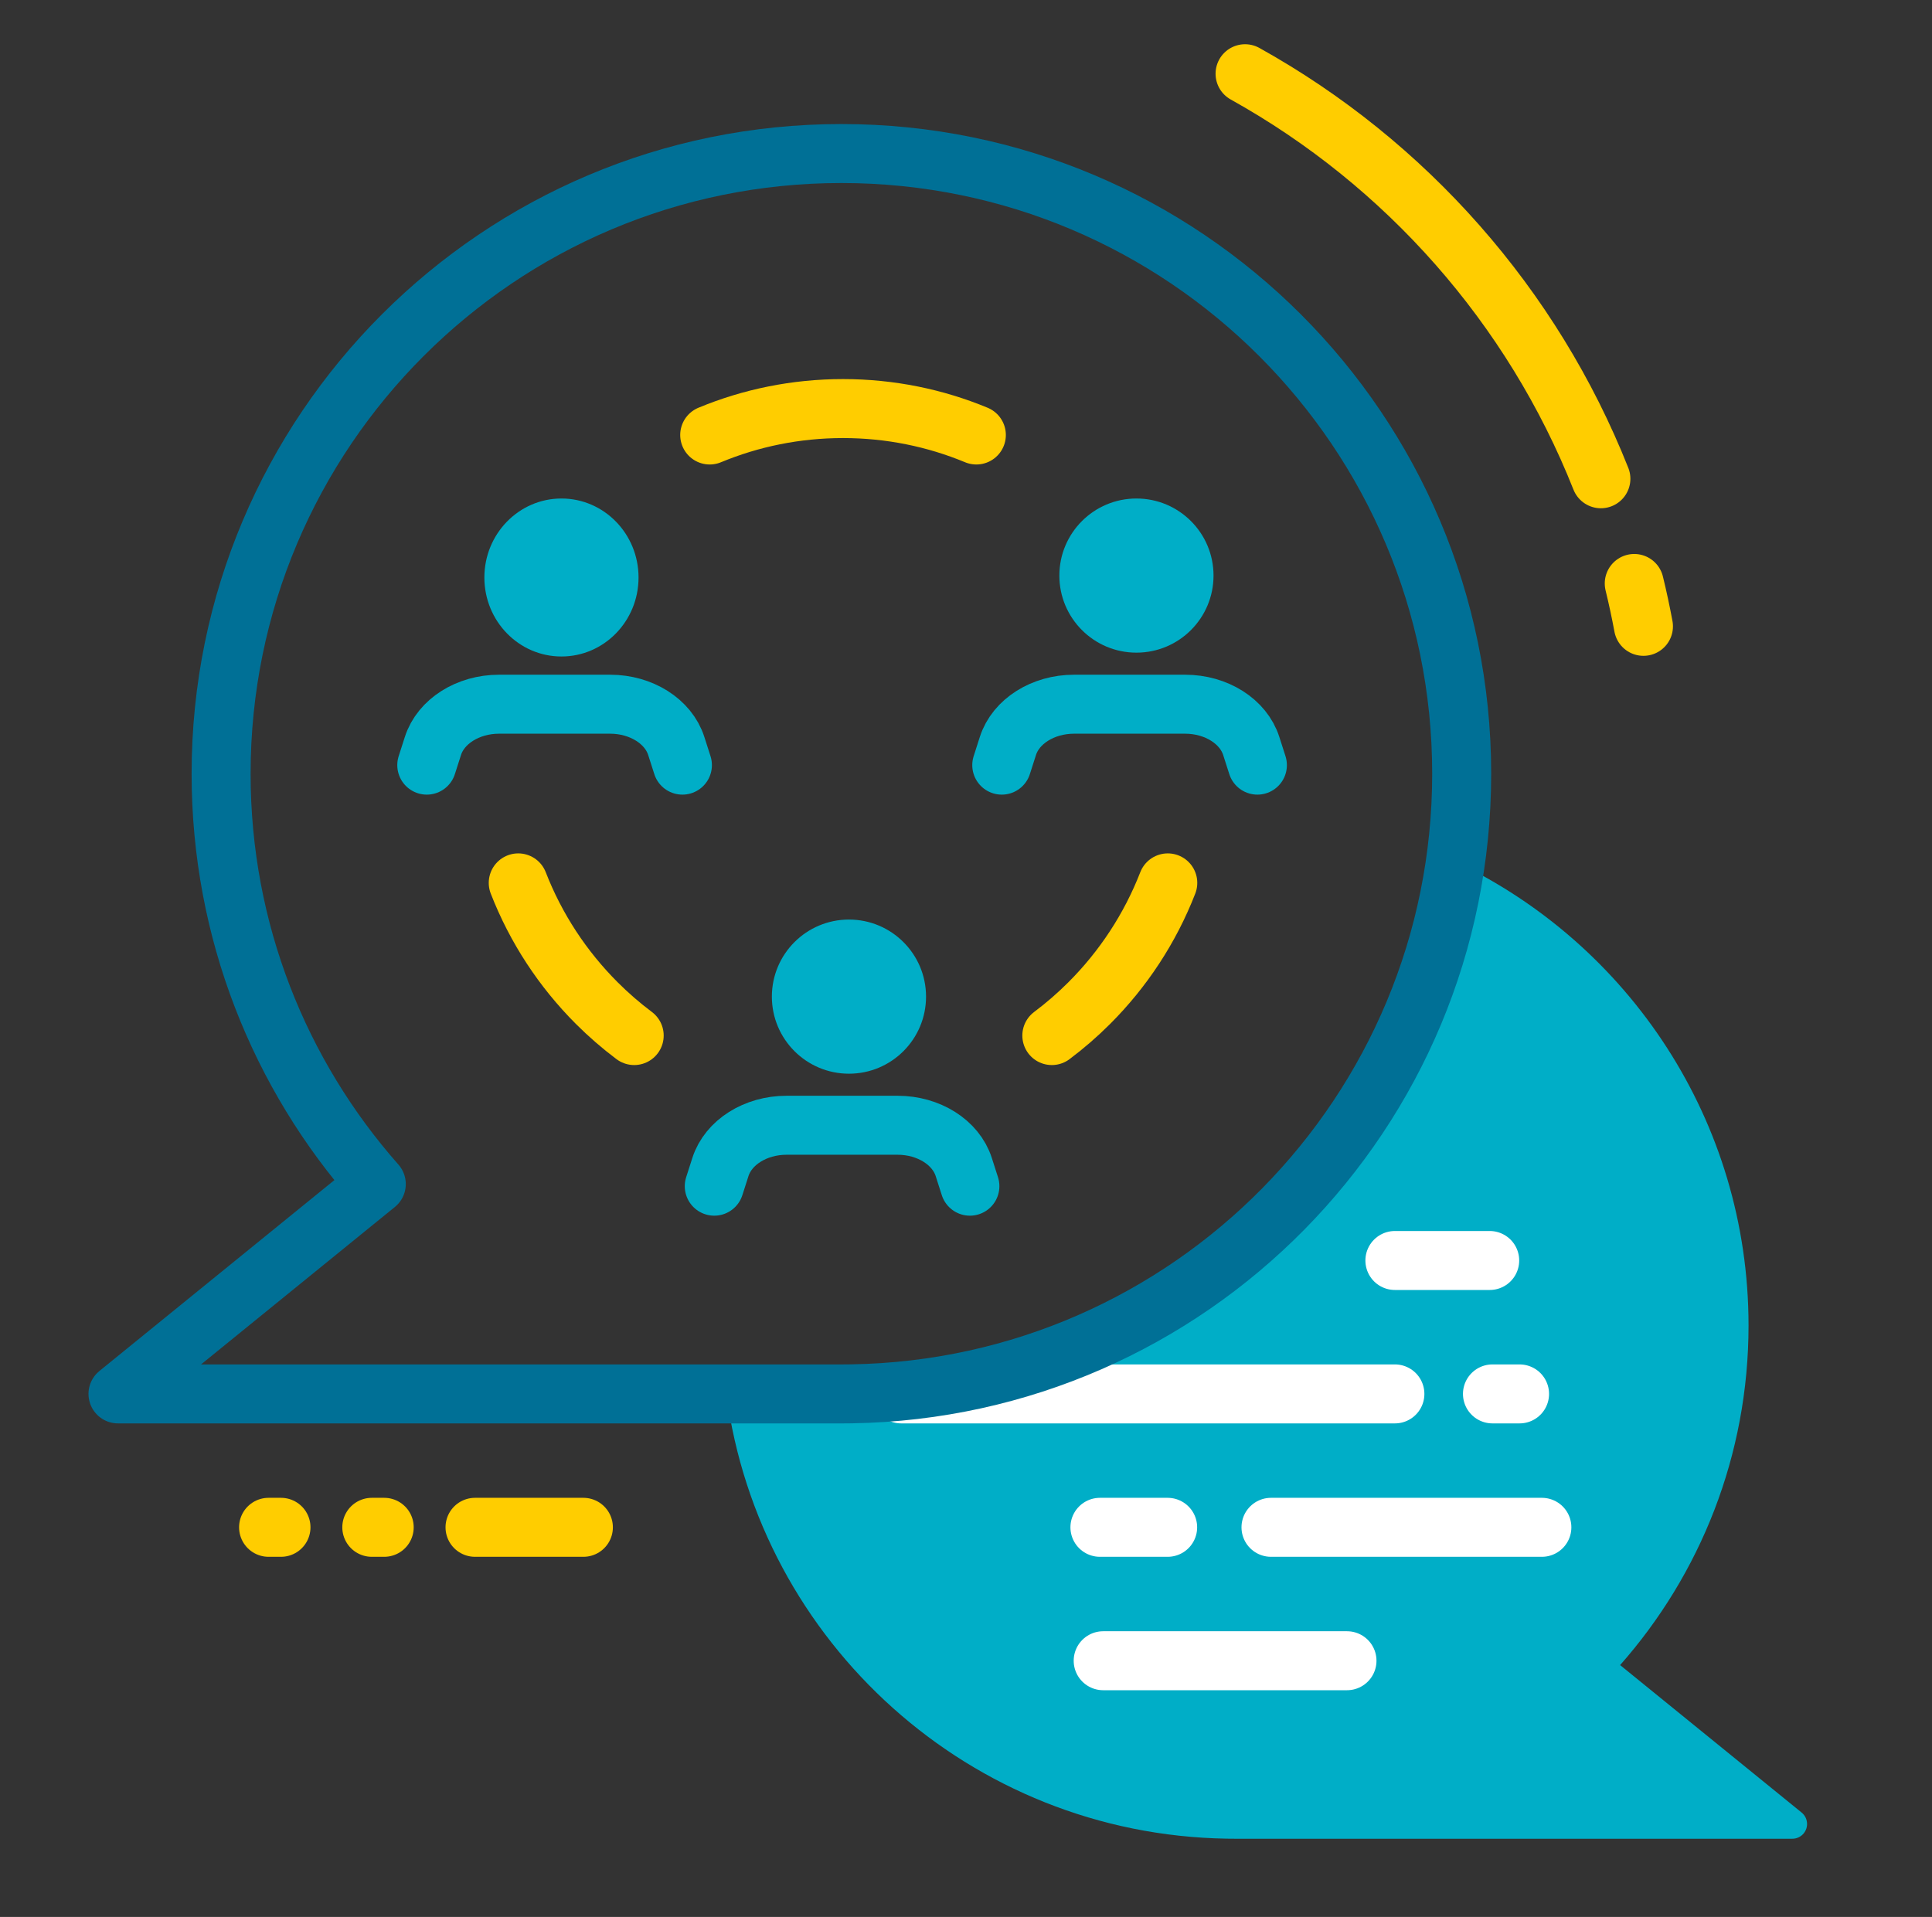 <svg height="130" viewBox="0 0 131 130" width="131" xmlns="http://www.w3.org/2000/svg"><rect x="0" y="0" width="131" height="130" fill="#333333" stroke="none"/><g fill="none" fill-rule="evenodd"><path d="m.5 0h130v130h-130z"/><path d="m98.689 58.44c11.749 5.59 19.871 17.571 19.871 31.449 0 8.831-3.289 16.894-8.708 23.031l12.308 10.001c.234.19.369.475.369.776 0 .552-.448 1-1 1h-37.777l-.576-.005c-17.391-.282-31.681-13.318-33.925-30.162l7.8-0.0.696-.006c20.846-.338 38.006-15.842 40.926-35.96z" fill="#00aec7"/><g stroke-linecap="round" stroke-width="4"><path d="m61.106 94.53h33.475" stroke="#fff"/><path d="m74.581 103.577h4.592" stroke="#fff"/><path d="m101.197 94.53h1.837" stroke="#fff"/><path d="m74.802 112.625h16.531" stroke="#fff"/><path d="m86.18 103.577h18.367" stroke="#fff"/><path d="m18.211 103.577h.841" stroke="#ffcd00"/><path d="m25.21 103.577h.841" stroke="#ffcd00"/><path d="m32.209 103.577h7.347" stroke="#ffcd00"/><path d="m94.581 85.482h6.429" stroke="#fff"/><path d="m8 94.53 17.514-14.23c-6.549-7.415-10.522-17.158-10.522-27.829 0-23.229 18.831-42.059 42.059-42.059s42.059 18.831 42.059 42.059c0 22.997-18.456 41.682-41.364 42.054l-.696.006z" stroke="#007096" stroke-linejoin="round"/><path d="m84.422 5c10.896 6.062 19.486 15.767 24.127 27.468m2.262 7.101c.234.959.442 1.928.624 2.907" stroke="#ffcd00"/></g><g transform="translate(28.938 27.708)"><path d="m19.493 52.735.417-1.301c.534-1.668 2.376-2.831 4.482-2.831h7.535c2.106 0 3.948 1.163 4.482 2.831l.417 1.301" stroke="#00aec7" stroke-linecap="round" stroke-width="4"/><path d="m28.626 34.653c2.887 0 5.227 2.34 5.227 5.227s-2.34 5.227-5.227 5.227-5.227-2.34-5.227-5.227 2.34-5.227 5.227-5.227z" fill="#00aec7"/><path d="m38.987 24.181.417-1.301c.534-1.668 2.376-2.831 4.482-2.831h7.535c2.106 0 3.948 1.163 4.482 2.831l.417 1.301" stroke="#00aec7" stroke-linecap="round" stroke-width="4"/><path d="m48.119 6.099c2.887 0 5.227 2.34 5.227 5.227 0 2.887-2.34 5.227-5.227 5.227s-5.227-2.34-5.227-5.227c0-2.887 2.34-5.227 5.227-5.227z" fill="#00aec7"/><path d="m0 24.181.417-1.301c.534-1.668 2.376-2.831 4.482-2.831h7.535c2.106 0 3.948 1.163 4.482 2.831l.417 1.301" stroke="#00aec7" stroke-linecap="round" stroke-width="4"/><path d="m9.132 6.099c2.887 0 5.227 2.398 5.227 5.357 0 2.959-2.34 5.357-5.227 5.357-2.887 0-5.227-2.398-5.227-5.357 0-2.959 2.34-5.357 5.227-5.357z" fill="#00aec7"/><path d="m37.264 1.792c-2.784-1.155-5.838-1.792-9.04-1.792s-6.255.637-9.04 1.792m-12.982 30.374c1.198 3.083 3.024 5.852 5.322 8.15.793.793 1.642 1.53 2.54 2.204m28.318 0c.899-.674 1.747-1.411 2.54-2.204 2.298-2.298 4.124-5.067 5.322-8.15" stroke="#ffcd00" stroke-linecap="round" stroke-width="4"/></g></g></svg>